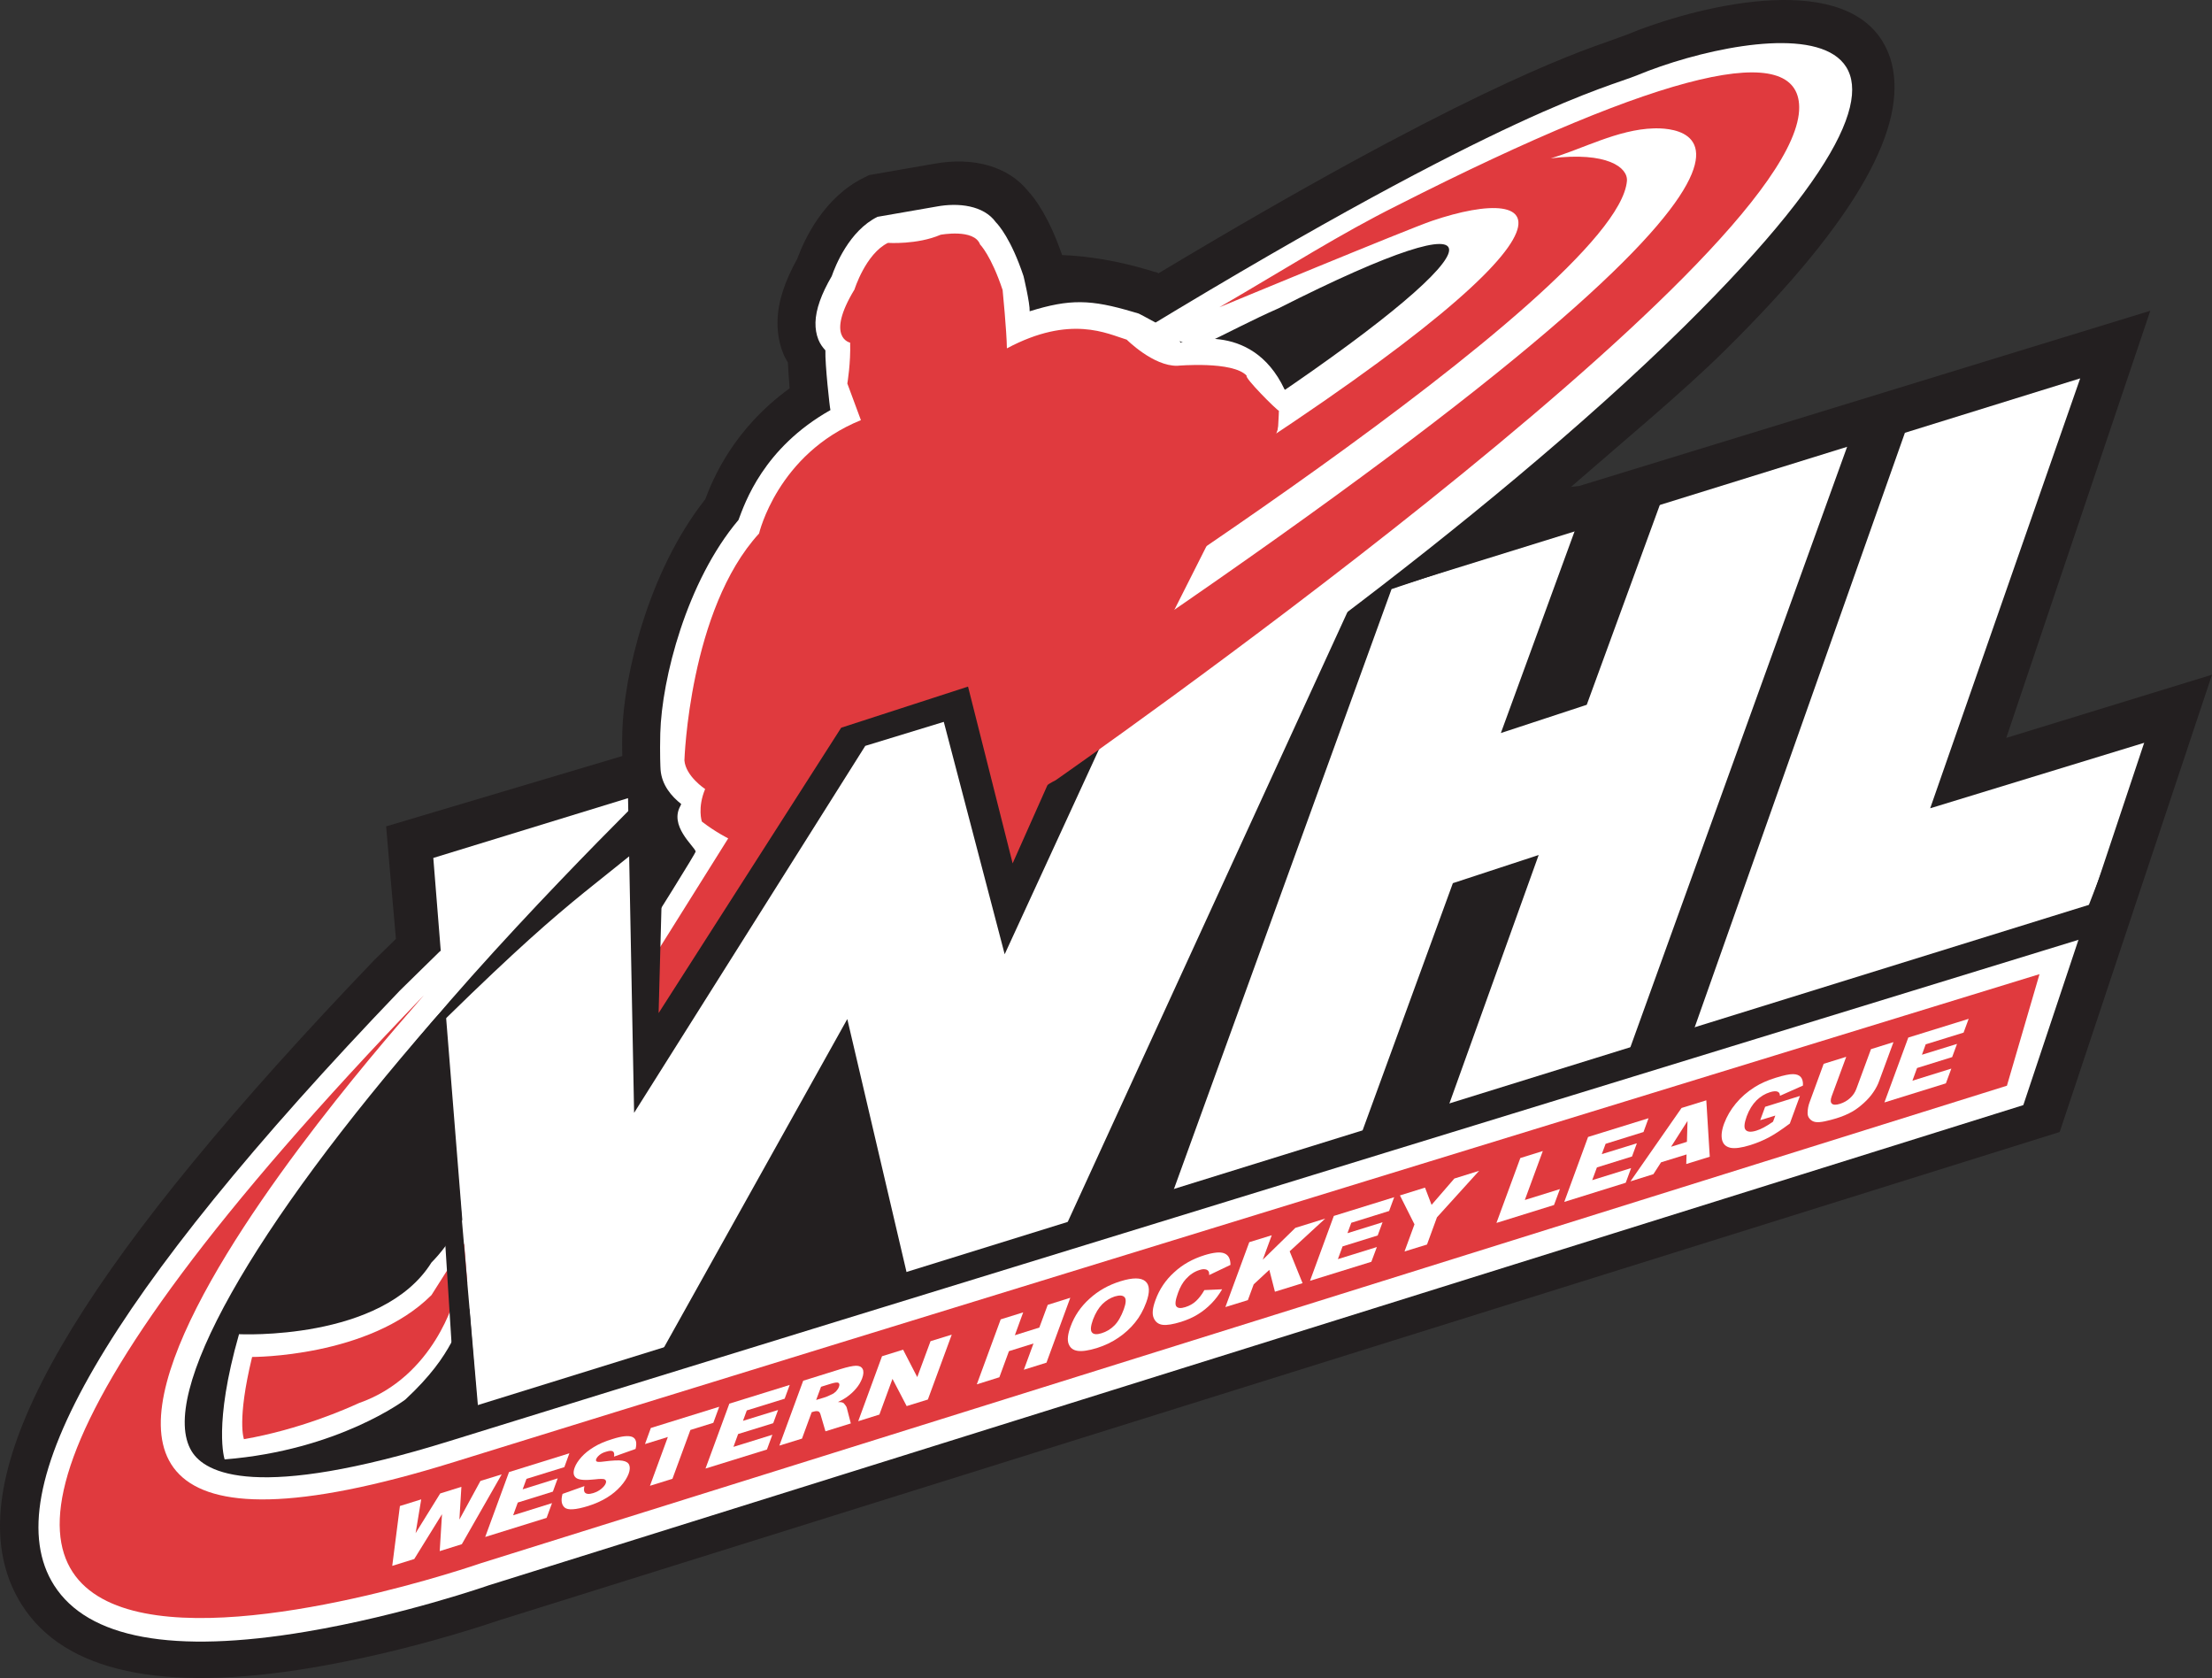<?xml version="1.0" encoding="UTF-8"?>
<!-- Generator: Adobe Illustrator 13.0.0, SVG Export Plug-In . SVG Version: 6.00 Build 14948)  -->
<!DOCTYPE svg PUBLIC "-//W3C//DTD SVG 1.1//EN" "http://www.w3.org/Graphics/SVG/1.1/DTD/svg11.dtd">
<svg version="1.1" id="Layer_1" xmlns="http://www.w3.org/2000/svg" xmlns:xlink="http://www.w3.org/1999/xlink" x="0px" y="0px" width="500px" height="379.205px" viewBox="0 0 500 379.205" enable-background="new 0 0 500 379.205" xml:space="preserve">
<rect x="0" y="0" width="500" height="379.205" fill="#333333" stroke="none"/>
<g>
	<path fill-rule="evenodd" clip-rule="evenodd" fill="#231F20" d="M453.495,166.754l32.559-96.528l-129.02,39.575l-1.933,0.233   c12.33-10.731,25.061-21.245,34.675-30.727c31.06-30.626,41.224-51.071,37.841-64.951c-0.449-1.799-1.166-3.491-2.133-5.074   c-9.863-15.955-42.223-7.865-57.953-1.375l-2.832,1.033c-9.731,3.382-35.359,12.33-102.826,52.82c-0.184-0.1-0.367-0.2-0.367-0.2   l-0.582-0.125l-1.184-0.375c-7.082-2.1-13.63-3.183-19.663-3.424c-2.949-8.556-6.115-12.763-7.681-14.438   c-4.432-5.549-12.331-7.848-21.362-6.165c0.1-0.017-13.213,2.299-13.213,2.299l-1.333,0.225l-1.233,0.608   c-8.998,4.433-13.364,13.763-15.03,18.288c-2.866,5.14-4.366,9.748-4.474,14.022c-0.042,1.741,0.125,3.416,0.525,5.032   c0.192,0.783,0.434,1.558,0.733,2.308c0.292,0.741,0.683,1.433,1.083,2.107c0.083,1.666,0.217,3.732,0.4,5.832   c-12.646,9.165-17.296,20.346-19.079,25.077c-13.089,16.58-18.42,40.241-18.746,52.505c-0.083,3.033,0,5.516,0,5.516L87.28,186.75   c0,0,1.708,19.929,2.216,25.419c0,0.008-4.966,4.865-4.966,4.865C20.837,283.477-5.615,326.367,0.984,353.36   c0.816,3.365,2.149,6.481,3.982,9.364c9.615,15.097,31.676,19.846,65.551,14.147c20.137-3.383,37.6-9.115,42.207-10.682l0,0   l352.851-110.374L500,152.474L453.495,166.754z"/>
	<path fill-rule="evenodd" clip-rule="evenodd" fill="#E03A3E" d="M260.707,168.587c0,0,0,0.283,0.033,0.675l5.915-25.586   l-4.683,1.125C262.09,151.599,262.156,166.288,260.707,168.587z"/>
	<path fill-rule="evenodd" clip-rule="evenodd" fill="#FFFFFF" d="M272.087,199.33c-0.55-1.225-1.399-3.166-2.315-5.332   l-15.646,26.944c3.282,3.947,6.165,6.914,6.165,6.914l2.483,0.75l1.149,3.382l10.13-17.595   C274.369,208.97,272.087,199.33,272.087,199.33z"/>
	<path fill-rule="evenodd" clip-rule="evenodd" fill="#E03A3E" d="M272.188,69.927c0,0,0.033-0.017,0.083-0.025   C272.254,69.91,272.221,69.91,272.188,69.927z"/>
	<path fill-rule="evenodd" clip-rule="evenodd" fill="#E03A3E" d="M288.783,98.204c-3.766,2.324-2.066,4.366-0.199,6.898   c0.783-2.316,1.332-4.916,1.666-7.815C289.75,97.604,289.283,97.896,288.783,98.204z"/>
	<path fill-rule="evenodd" clip-rule="evenodd" fill="#E03A3E" d="M273.687,69.344c0.067-0.025,0.101-0.05,0.149-0.059   C273.787,69.302,273.754,69.319,273.687,69.344z"/>
	<path fill-rule="evenodd" clip-rule="evenodd" fill="#E03A3E" d="M273.836,69.285C273.887,69.26,273.887,69.26,273.836,69.285z"/>
	<polygon fill-rule="evenodd" clip-rule="evenodd" fill="#E03A3E" points="276.686,101.37 228.664,197.789 213.634,139.402"/>
	<path fill-rule="evenodd" clip-rule="evenodd" fill="#FFFFFF" d="M90.396,223.841c-66.21,69.066-91.779,113.041-78.165,134.418   c7.665,12.015,26.835,15.547,56.995,10.465c21.886-3.683,41.29-10.481,41.432-10.531l-0.458,0.15l349.076-109.208l10.748-36.815   c0,0-295.182,90.586-368.331,113.314c-43.757,13.613-55.362,7.299-58.378,2.316c-7.682-12.647,13.363-50.088,54.92-97.728   l14.246-15.471l-12.988,0.175C98.77,215.677,91.113,223.091,90.396,223.841z"/>
	<path fill-rule="evenodd" clip-rule="evenodd" fill="#E03A3E" d="M102.61,330.399c73.991-22.995,358.399-110.258,358.399-110.258   l-7.365,25.211L108.701,353.26c0,0-205.361,71.351-12.872-128.37C93.771,227.706-41.34,375.139,102.61,330.399z"/>
	<polygon fill-rule="evenodd" clip-rule="evenodd" fill="#FFFFFF" points="375.529,113.167 358.667,159.272 339.255,165.654 356.268,119.115 314.544,133.129 264.705,270.497 307.112,257.883 328.407,199.58 347.803,193.215 327.508,249.685 368.298,237.304 417.586,100.794"/>
	<polygon fill-rule="evenodd" clip-rule="evenodd" fill="#FFFFFF" points="470.207,85.506 430.584,97.804 382.961,232.455 471.84,205.346 486.537,167.288 436.299,182.659"/>
	<polygon fill-rule="evenodd" clip-rule="evenodd" fill="#231F20" points="479.306,81.791 305.43,135.77 303.946,129.671 477.822,75.692"/>
	<path fill-rule="evenodd" clip-rule="evenodd" fill="#FFFFFF" d="M198.354,48.998c-6.398,3.149-9.548,11.106-10.348,13.414   c-2.35,4.024-3.599,7.499-3.674,10.448c-0.033,1.4,0.184,2.691,0.65,3.875c0.392,0.991,0.975,1.766,1.591,2.441   c-0.108,3.082,1,13.155,1.142,13.497c-15.205,8.573-19.354,21.045-20.787,24.828c-11.714,13.863-17.346,35.892-17.68,48.222   c-0.117,4.682,0.033,7.798,0.067,8.248c0.283,3.466,2.482,6.007,4.666,7.724c-0.042,0.091-0.217,0.508-0.217,0.508l0.125-0.233   c-2.799,4.599,3.058,9.256,3.358,10.448c0.142,0.6-34.326,54.837-34.659,55.287c-12.589,13.78-16.213,28.677-25.061,37.607   c-11.131,17.813-43.498,16.196-43.498,16.196c-5.891,20.629-3.25,28.294-3.25,28.294c25.778-2.05,40.849-13.53,40.849-13.53   c11.514-10.698,11.106-16.446,15.171-21.396c7.29-7.565,32.259-36.475,45.681-52.055c0.741,1.233,1.725,2.333,3.282,2.966   c2.316,0.9,9.29,3.6,28.952-22.694c1.1-0.617,4.157-1.917,11.689-2.799l2.033-0.25c0,0,1.791-1.925,1.975-2.116   c2.974-2.249,5.398-8.432,9.822-19.896c0,0,0.367-0.983,0.433-1.116c1.3,6.498,4.433,12.58,6.166,15.58   c-0.217,3.382-0.633,10.597-1.233,21.66l-0.083,1.601l8.465,13.896l4.715-6.766c8.314-11.681,23.111-32.592,28.844-41.456   l1.416-2.199l-0.666-2.533c-0.084-0.283-0.117-0.55-0.101-0.816c0.033-1.583,1.583-2.816,1.933-3.083l1.9-1.399l0.449-2.308   c0.167-0.992,0.25-1.941,0.283-2.841c0.167-5.932-2.516-9.339-3.182-10.098c-0.284-1.233-0.617-3.982-0.783-6.915   c2.432-3.999,5.615-10.797,6.914-13.664c3.332-4.749,15.68-25.294,19.945-32.384c5.582-5.841,5.166-17.063,7.465-23.87   c2.084-6.215-2.633-11.281-2.766-11.347c-7.549-15.979-23.494-10.547-23.494-10.547l-0.8-1.233   c-1.667-1.833-8.665-5.333-8.665-5.333l-1.184-0.35c-9.664-2.883-14.379-2.983-23.46-0.167c0.083-1.816-1.383-7.932-1.383-7.932   c-2.816-8.448-5.699-11.622-6.266-12.197c-2.75-3.816-8.465-4.465-13.43-3.532L198.354,48.998z"/>
	<path fill-rule="evenodd" clip-rule="evenodd" fill="#E03A3E" d="M281.802,84.906c-3.116-3.382-15.68-2.25-15.68-2.25   c-5.415,0.133-11.431-5.898-11.431-5.898c-4.366-1.308-12.664-5.732-27.094,1.966c-0.05-3.949-0.966-13.181-0.966-13.181   c-2.6-7.815-5.099-10.306-5.099-10.306c-1.333-3.616-8.931-2.183-8.931-2.183c-5.249,2.274-11.897,1.833-11.897,1.833   c-5.041,2.482-7.557,10.531-7.557,10.531c-6.632,10.923-0.983,12.014-0.983,12.014c0.159,4.574-0.633,9.231-0.633,9.231   l3.066,8.281c-18.863,7.657-23.02,25.619-23.02,25.619c-15.78,17.205-16.872,51.271-16.872,51.271   c0.292,3.599,4.683,6.473,4.683,6.473c-1.775,4.257-0.742,7.349-0.742,7.349c3.016,2.341,5.957,3.807,5.957,3.807l-34.642,55.287   c-12.797,16.613-32.434,47.923-32.434,47.923c-14.105,14.097-40.541,13.979-40.541,13.979c-3.499,14.431-1.841,18.58-1.841,18.58   c12.623-2.2,23.17-6.865,26.002-8.165c17.121-5.966,21.704-23.995,21.704-23.995c8.664-8.765,50.588-63.452,50.588-63.452   c-6.357,30.86,28.102-9.23,28.102-9.23c2.975-2.266,8.981-3.523,14.905-4.224c0.667-0.774,1.341-1.441,1.341-1.441   c1.75,0.491,14.379-34.692,14.379-34.692c1.783-0.608,4.499,6.94,4.499,6.94c-4.332,8.823,5.866,25.061,5.866,25.061   c-0.217,2.491-0.867,14.021-1.367,23.186c1.733,2.899,3.133,5.149,3.616,5.933c7.515-10.564,22.911-32.317,28.676-41.24   c-0.083-0.05-0.116-0.1,0.101-0.133c-1.9-5.974,4.016-10.082,4.016-10.082c0.982-5.782-1.85-8.848-1.85-8.848   c-1.55,0.033-2-11.605-2-11.605c2.3-2.991,7.748-14.972,7.748-14.972c2.283-2.849,20.229-32.842,20.229-32.842   c6.949-5.932,7.383-28.61,7.383-28.61C288.551,92.671,281.168,85.256,281.802,84.906z"/>
	<path fill-rule="evenodd" clip-rule="evenodd" fill="#231F20" d="M243.36,168.371c-0.3,0.183-4.599,4.574-4.599,4.574   l-9.864,22.161l-10.081-39.949l-28.677,9.298l-41.266,64.485l1.225-45.397l-33.992,35.325l21.795,58.545l72.3-21.096l41.124,5.466   l52.371-106.692L243.36,168.371z"/>
	<polygon fill-rule="evenodd" clip-rule="evenodd" fill="#FFFFFF" points="322.442,107.493 253.958,157.306 227.098,215.644 213.334,163.13 195.588,168.554 143.333,251.484 141.959,180.368 97.945,193.881 108.059,320.135 148.799,306.805 191.522,230.289 205.086,288.209 240.794,277.346 304.629,138.194 364.215,82.798"/>
	<path fill-rule="evenodd" clip-rule="evenodd" fill="#231F20" d="M148.375,176.968c0,0-38.375,37.4-60.603,66.084   c39.841-39.932,42.032-38.924,62.527-56.187L148.375,176.968z"/>
	<polygon fill-rule="evenodd" clip-rule="evenodd" fill="#231F20" points="103.244,322.201 99.528,263.382 100.469,230.189 108.284,320.602"/>
	<path fill-rule="evenodd" clip-rule="evenodd" fill="#FFFFFF" d="M370.064,17.006c-6.699,2.757-29.076,7.473-111.424,57.437   l12.063,4.041c7.481-3.541,12.28-6.174,18.313-8.815c52.188-26.427,51.038-15.138-1.366,20.337   c4.766,2.1-1.199,14.813-4.999,16.313c0.917-10.165,12.181,2.3-4.433,6.182l-33.809,67.051   c18.379-9.364,91.096-61.202,136.219-105.708C458.826-3.29,396.458,6.083,370.064,17.006z"/>
	<path fill-rule="evenodd" clip-rule="evenodd" fill="#E03A3E" d="M315.744,46.482c-12.748,6.356-24.162,13.655-40.125,22.961   c0,0,42.657-17.696,48.057-19.529c25.66-8.707,41.723-0.384-55.821,61.452c-4.532,4.615-41.09,21.212-41.657,23.428   c2.233,2.6,8.515,11.331,3.75,16.796c0,0,135.451-85.28,137.801-110.657c0.283-3.066-4.433-6.715-17.213-5.157   c7.016-2.041,15.163-6.54,23.278-6.765c5.349-0.142,53.471,0.075-130.52,123.871c0,0-11.081,6.324-13.463,10.206   c-3.633,5.965-3.149,16.879-1.2,18.987c0.767,0.842,6.765-4.207,9.964-5.74c0,0,168.511-117.373,168.095-152.147   C406.506,9.166,377.079,15.323,315.744,46.482z"/>
	<polygon fill-rule="evenodd" clip-rule="evenodd" fill="#231F20" points="475.439,207.078 97.295,324.468 96.478,321.102 474.623,203.721"/>
	<polygon fill-rule="evenodd" clip-rule="evenodd" fill="#231F20" points="485.771,164.555 455.611,254.95 463.875,252.684 493.602,162.122"/>
	<polygon fill-rule="evenodd" clip-rule="evenodd" fill="#FFFFFF" points="90.396,340.331 95.212,338.831 93.945,346.462 99.502,337.498 104.293,335.998 103.843,343.396 108.601,334.665 113.407,333.183 104.393,348.961 99.394,350.527 99.911,342.181 93.637,352.311 88.663,353.86"/>
	<polygon fill-rule="evenodd" clip-rule="evenodd" fill="#FFFFFF" points="115.057,332.666 128.704,328.417 127.563,331.549 119.006,334.198 118.14,336.564 126.063,334.082 124.972,337.081 117.04,339.548 115.99,342.43 124.78,339.681 123.555,343.014 109.675,347.328"/>
	<path fill-rule="evenodd" clip-rule="evenodd" fill="#FFFFFF" d="M127.154,337.598l4.949-1.766   c-0.15,0.666-0.133,1.133,0.058,1.399c0.308,0.416,0.95,0.483,1.933,0.184c0.725-0.233,1.341-0.551,1.85-0.983   c0.508-0.434,0.833-0.833,0.983-1.233c0.142-0.383,0.075-0.666-0.2-0.85c-0.258-0.184-1.025-0.184-2.292-0.033   c-2.083,0.233-3.449,0.149-4.132-0.283c-0.683-0.467-0.825-1.25-0.4-2.399c0.275-0.75,0.783-1.533,1.525-2.366   c0.733-0.816,1.658-1.566,2.791-2.25c1.125-0.699,2.549-1.316,4.266-1.833c2.1-0.666,3.574-0.816,4.44-0.466   c0.842,0.366,1.092,1.266,0.742,2.716l-4.874,1.732c0.108-0.616,0.025-1.016-0.283-1.199c-0.292-0.167-0.808-0.134-1.533,0.1   c-0.6,0.167-1.083,0.417-1.466,0.733c-0.392,0.333-0.642,0.633-0.758,0.967c-0.083,0.233-0.034,0.399,0.15,0.517   c0.167,0.1,0.683,0.116,1.516,0c2.075-0.267,3.5-0.334,4.308-0.184c0.808,0.133,1.308,0.467,1.507,0.967   c0.2,0.517,0.158,1.166-0.133,1.966c-0.35,0.934-0.966,1.899-1.833,2.866c-0.883,0.983-1.916,1.833-3.124,2.565   c-1.208,0.733-2.6,1.367-4.199,1.867c-2.808,0.866-4.574,0.982-5.307,0.35C126.921,340.064,126.754,339.031,127.154,337.598z"/>
	<polygon fill-rule="evenodd" clip-rule="evenodd" fill="#FFFFFF" points="147.116,322.701 162.571,317.902 161.238,321.535 156.056,323.151 151.999,334.182 146.917,335.765 150.965,324.734 145.792,326.334"/>
	<polygon fill-rule="evenodd" clip-rule="evenodd" fill="#FFFFFF" points="164.862,317.202 178.509,312.97 177.359,316.086 168.803,318.735 167.945,321.085 175.876,318.636 174.776,321.618 166.845,324.067 165.787,326.967 174.585,324.234 173.36,327.566 159.472,331.866"/>
	<path fill-rule="evenodd" clip-rule="evenodd" fill="#FFFFFF" d="M181.283,325.101l2.191-5.966l0.441-0.133   c0.458-0.134,0.833-0.15,1.108-0.033c0.208,0.083,0.375,0.366,0.5,0.85l1.066,3.633l5.732-1.783l-0.9-3.482   c-0.033-0.184-0.15-0.417-0.367-0.684c-0.208-0.3-0.383-0.466-0.533-0.517c-0.2-0.1-0.575-0.149-1.116-0.149   c0.808-0.367,1.475-0.75,1.991-1.116c0.808-0.584,1.524-1.217,2.125-1.95c0.6-0.699,1.05-1.466,1.358-2.282   c0.341-0.917,0.375-1.65,0.108-2.133c-0.275-0.5-0.775-0.733-1.517-0.717c-0.741,0.017-1.891,0.267-3.466,0.75l-8.448,2.633   l-5.39,14.663L181.283,325.101z M185.591,313.387l2.208-0.684c0.908-0.283,1.492-0.35,1.725-0.2c0.242,0.15,0.284,0.467,0.1,0.934   c-0.117,0.333-0.333,0.633-0.625,0.967c-0.3,0.3-0.625,0.55-0.991,0.699c-0.7,0.334-1.175,0.55-1.4,0.617l-2.125,0.649   L185.591,313.387z"/>
	<polygon fill-rule="evenodd" clip-rule="evenodd" fill="#FFFFFF" points="199.371,306.488 204.136,305.005 207.335,311.204 210.335,303.089 215.134,301.605 209.735,316.27 204.944,317.752 201.737,311.604 198.779,319.669 193.989,321.168"/>
	<polygon fill-rule="evenodd" clip-rule="evenodd" fill="#FFFFFF" points="226.198,298.156 231.28,296.573 229.397,301.739 234.929,300.006 236.829,294.874 241.927,293.274 236.545,307.938 231.43,309.537 233.612,303.605 228.064,305.338 225.898,311.237 220.799,312.837"/>
	<path fill-rule="evenodd" clip-rule="evenodd" fill="#FFFFFF" d="M241.544,303.688c0.35,0.917,1.017,1.434,2.05,1.583   c1.017,0.15,2.466-0.066,4.333-0.633c1.816-0.566,3.466-1.366,4.899-2.35c1.45-0.983,2.699-2.133,3.749-3.433   c1.05-1.283,1.883-2.8,2.516-4.516c0.867-2.366,0.801-3.966-0.199-4.799c-1-0.85-2.866-0.85-5.615,0   c-2.683,0.833-5.016,2.133-6.982,3.933c-2,1.799-3.433,3.898-4.299,6.298C241.361,301.473,241.211,302.789,241.544,303.688z    M249.176,294.707c0.85-0.833,1.8-1.399,2.816-1.732c1.083-0.317,1.799-0.267,2.199,0.166c0.4,0.434,0.333,1.35-0.166,2.733   c-0.601,1.633-1.316,2.865-2.15,3.683c-0.816,0.816-1.783,1.399-2.882,1.732c-1.066,0.333-1.8,0.283-2.167-0.184   c-0.383-0.449-0.3-1.416,0.233-2.899C247.626,296.724,248.326,295.557,249.176,294.707z"/>
	<path fill-rule="evenodd" clip-rule="evenodd" fill="#FFFFFF" d="M272.236,291.541l4.017-0.183c-0.7,1.199-1.517,2.282-2.433,3.216   c-0.934,0.949-1.934,1.766-3.033,2.433c-1.083,0.683-2.366,1.25-3.832,1.716c-1.8,0.55-3.166,0.783-4.133,0.667   c-0.966-0.117-1.648-0.633-2.032-1.533c-0.417-0.916-0.267-2.283,0.399-4.082c0.884-2.434,2.3-4.532,4.232-6.266   c1.899-1.767,4.199-3.032,6.865-3.866c2.066-0.632,3.566-0.782,4.465-0.399c0.934,0.366,1.384,1.25,1.384,2.6l-4.815,2.299   c0.017-0.399-0.033-0.683-0.134-0.833c-0.149-0.25-0.399-0.416-0.749-0.466c-0.351-0.067-0.783-0.018-1.283,0.149   c-1.167,0.35-2.199,1.05-3.116,2.066c-0.684,0.75-1.283,1.783-1.75,3.083c-0.6,1.633-0.732,2.649-0.399,3.065   c0.35,0.45,1.016,0.5,2.016,0.184c0.983-0.3,1.8-0.767,2.467-1.399C271.054,293.341,271.67,292.541,272.236,291.541z"/>
	<polygon fill-rule="evenodd" clip-rule="evenodd" fill="#FFFFFF" points="282.385,280.711 287.467,279.145 285.434,284.676 292.799,277.479 299.547,275.379 291.516,282.776 294.432,289.975 288.184,291.908 286.917,286.959 283.385,290.241 282.068,293.808 276.986,295.374"/>
	<polygon fill-rule="evenodd" clip-rule="evenodd" fill="#FFFFFF" points="301.496,274.779 315.144,270.547 313.994,273.663 305.445,276.329 304.58,278.679 312.512,276.212 311.411,279.195 303.479,281.661 302.413,284.543 311.229,281.81 309.979,285.143 296.115,289.441"/>
	<polygon fill-rule="evenodd" clip-rule="evenodd" fill="#FFFFFF" points="316.443,270.146 322.109,268.381 323.592,272.279 328.74,266.331 334.339,264.581 324.809,275.096 322.559,281.244 317.477,282.81 319.727,276.679"/>
	<polygon fill-rule="evenodd" clip-rule="evenodd" fill="#FFFFFF" points="343.654,261.699 348.736,260.116 344.67,271.18 352.602,268.714 351.269,272.313 338.255,276.362"/>
	<polygon fill-rule="evenodd" clip-rule="evenodd" fill="#FFFFFF" points="358.967,256.934 372.631,252.701 371.497,255.816 362.933,258.482 362.066,260.815 369.998,258.366 368.898,261.349 360.967,263.815 359.9,266.697 368.697,263.965 367.481,267.281 353.585,271.613"/>
	<path fill-rule="evenodd" clip-rule="evenodd" fill="#FFFFFF" d="M381.162,263.049l5.314-1.65l-0.783-12.747l-5.598,1.733   l-11.548,16.579l5.183-1.616l1.732-2.683l5.766-1.783L381.162,263.049z M377.729,259.149l3.717-5.832l-0.134,4.716L377.729,259.149   z"/>
	<path fill-rule="evenodd" clip-rule="evenodd" fill="#FFFFFF" d="M397.874,253.15l1.116-3.032l7.865-2.449l-2.283,6.231   c-1.85,1.383-3.398,2.416-4.682,3.1c-1.267,0.683-2.699,1.283-4.283,1.783c-1.949,0.6-3.449,0.8-4.448,0.6   c-1.033-0.233-1.649-0.8-1.899-1.767c-0.232-0.967-0.1-2.199,0.467-3.732c0.6-1.583,1.466-3.1,2.633-4.499   c1.183-1.433,2.599-2.666,4.266-3.716c1.299-0.816,2.865-1.533,4.766-2.116c1.816-0.566,3.133-0.833,3.916-0.816   c0.799,0.017,1.383,0.233,1.749,0.666c0.366,0.417,0.533,1.084,0.483,1.917l-5.199,2.315c0-0.482-0.184-0.816-0.566-0.949   c-0.383-0.134-0.949-0.101-1.684,0.133c-1.133,0.351-2.148,0.967-3.065,1.866c-0.899,0.9-1.649,2.1-2.2,3.583   c-0.566,1.583-0.666,2.616-0.232,3.083c0.416,0.466,1.232,0.533,2.433,0.149c0.566-0.184,1.134-0.416,1.7-0.733   c0.566-0.3,1.266-0.732,2.049-1.282l0.517-1.384L397.874,253.15z"/>
	<path fill-rule="evenodd" clip-rule="evenodd" fill="#FFFFFF" d="M422.918,237.088l5.082-1.583l-3.215,8.731   c-0.301,0.866-0.75,1.732-1.35,2.599c-0.584,0.867-1.316,1.684-2.167,2.45c-0.866,0.783-1.683,1.399-2.482,1.866   c-1.1,0.633-2.349,1.166-3.732,1.583c-0.8,0.25-1.649,0.466-2.565,0.666c-0.9,0.184-1.633,0.25-2.166,0.15   c-0.533-0.101-0.951-0.351-1.268-0.733c-0.333-0.366-0.482-0.833-0.467-1.333c0.018-0.85,0.168-1.633,0.434-2.35l3.199-8.731   l5.1-1.583l-3.3,8.948c-0.283,0.816-0.267,1.35,0.067,1.649c0.332,0.3,0.933,0.3,1.816,0.033c0.85-0.267,1.633-0.699,2.282-1.3   c0.667-0.6,1.134-1.3,1.433-2.116L422.918,237.088z"/>
	<polygon fill-rule="evenodd" clip-rule="evenodd" fill="#FFFFFF" points="431.35,234.472 444.996,230.239 443.848,233.354 435.282,236.004 434.433,238.354 442.364,235.904 441.264,238.887 433.332,241.354 432.283,244.219 441.081,241.486 439.848,244.819 425.951,249.135"/>
</g>
</svg>